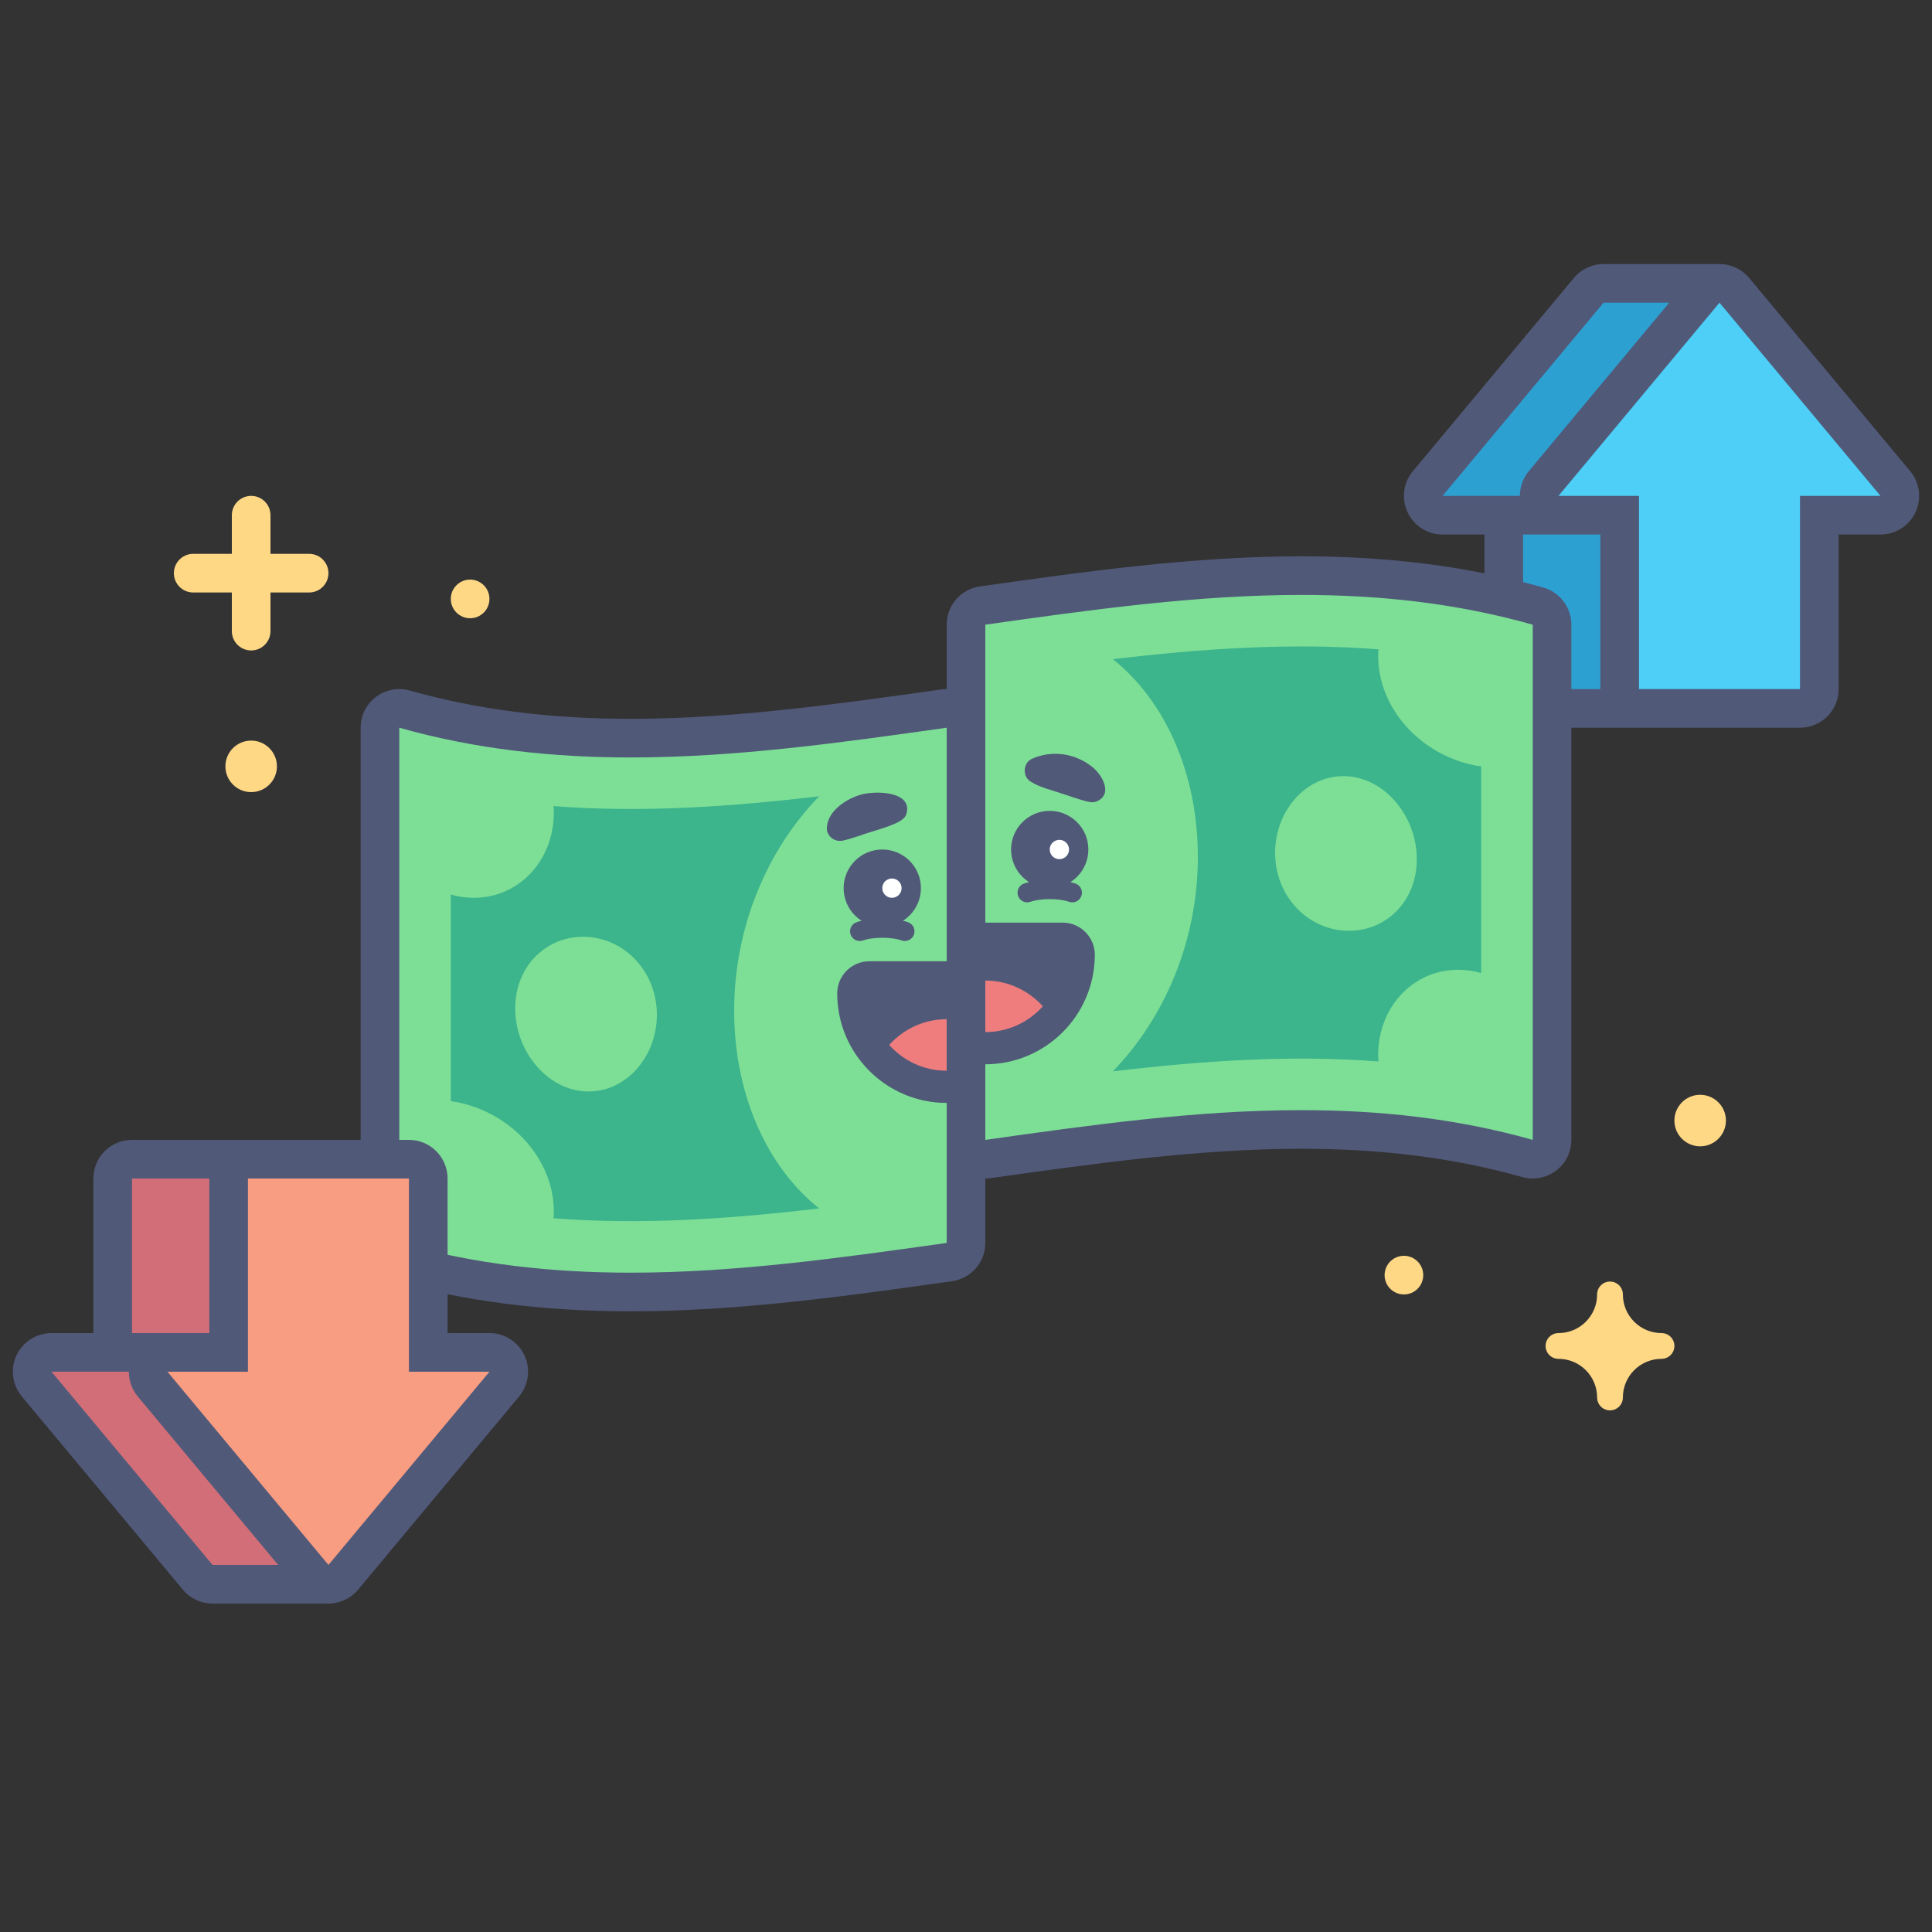 <?xml version="1.0" encoding="UTF-8"?>
<svg xmlns="http://www.w3.org/2000/svg" version="1.1" viewBox="0 0 300 300">
  <rect x="0" y="0" width="300" height="300" fill="#333333" stroke="none"/>
  <defs>
    <style>
      .cls-1 {
        fill: #3cb48c;
      }

      .cls-2, .cls-3, .cls-4 {
        fill: none;
      }

      .cls-5 {
        fill: #7ddf96;
      }

      .cls-6 {
        fill: #ffd886;
      }

      .cls-7 {
        fill: #ffd886;
      }

      .cls-8 {
        fill: #f89d81;
      }

      .cls-9 {
        fill: #515979;
      }

      .cls-10 {
        fill: #2da0d2;
      }

      .cls-3 {
        stroke: #515979;
        stroke-width: 3px;
      }

      .cls-3, .cls-4 {
        stroke-linecap: round;
        stroke-linejoin: round;
      }

      .cls-11 {
        fill: #fff;
      }

      .cls-12 {
        fill: #d26e78;
      }

      .cls-13 {
        fill: #4dcff7;
      }

      .cls-14 {
        fill: #ef7d7d;
      }

      .cls-4 {
        stroke: #ffd886;
        stroke-width: 6px;
      }
    </style>
  </defs>
  <!-- Generator: Adobe Illustrator 28.7.1, SVG Export Plug-In . SVG Version: 1.2.0 Build 142)  -->
  <g>
    <g id="google-maximum-bid">
      <path class="cls-5" d="M97.925,200.619c-13.446,0-25.464-1.547-36.74-4.731-1.292-.365-2.185-1.544-2.185-2.887v-80c0-.94.44-1.825,1.189-2.392.527-.399,1.165-.608,1.811-.608.273,0,.547.037.815.113,10.739,3.032,22.223,4.506,35.11,4.506,16.148,0,32.674-2.333,48.655-4.589.14-.02.28-.029.419-.029.718,0,1.418.258,1.967.735.656.57,1.033,1.396,1.033,2.265v80c0,1.495-1.101,2.762-2.581,2.971-16.188,2.285-32.925,4.648-49.494,4.648Z"/>
      <path class="cls-9" d="M147,113v80c-16.359,2.31-32.715,4.619-49.075,4.619-11.974,0-23.951-1.238-35.925-4.619v-80c11.976,3.381,23.95,4.619,35.925,4.619,16.358,0,32.717-2.309,49.075-4.619M62,107c-1.293,0-2.567.418-3.621,1.216-1.499,1.134-2.379,2.905-2.379,4.784v80c0,2.686,1.785,5.044,4.37,5.774,11.545,3.26,23.83,4.845,37.556,4.845,16.78,0,33.622-2.378,49.91-4.677,2.96-.418,5.164-2.952,5.164-5.941v-80c0-1.738-.753-3.39-2.065-4.529-1.098-.954-2.498-1.471-3.935-1.471-.279,0-.559.019-.839.059-15.879,2.242-32.299,4.56-48.236,4.56-12.607,0-23.825-1.437-34.295-4.393-.537-.151-1.085-.226-1.63-.226h0Z"/>
      <path class="cls-1" d="M114,156.958c0-13.093,5.186-25.065,13.2-33.315-13.75,1.625-27.5,2.592-41.251,1.529.021.335.051.667.051,1.004-0,8.26-6.715,14.612-14.999,12.975-.339-.067-.667-.162-1-.252v32.101c.333.046.662.085,1.0.151,8.284,1.637,14.998,8.717,14.999,17.025 0.0.337-.028.666-.051.996,13.75,1.063,27.5.096,41.25-1.529-8.014-6.347-13.2-17.606-13.199-30.686ZM91,169.474c-6.075-.245-11.001-6.269-11-12.892.001-6.632,4.923-11.354,11-11.108,6.076.261,11.001,5.461,11,12.098.001,6.617-4.924,12.16-11,11.902Z"/>
      <path class="cls-3" d="M133.5,144.616c1.933-.667,5.067-.667,7-0"/>
      <circle class="cls-9" cx="137" cy="137.911" r="6"/>
      <circle class="cls-11" cx="138.5" cy="137.911" r="1.5"/>
      <path class="cls-9" d="M139.237,127.775c-1.722.81-3.989,1.346-5.783,2.001-.714.227-1.657.557-2.527.74-1.118.272-2.245-.414-2.517-1.532-.25-2.74,2.713-4.812,5.035-5.516,2.236-.769,8.503-.697,7.266,3.035-.261.647-.91.971-1.474,1.273h0Z"/>
      <path class="cls-9" d="M147,149.262h-12c-2.761,0-5,2.239-5,5,0,9.374,7.626,17,17,17,2.761,0,5-2.239,5-5v-12c0-2.761-2.239-5-5-5Z"/>
      <path class="cls-14" d="M138.074,162.262c2.197,2.45,5.377,4,8.926,4v-8c-3.55,0-6.729,1.55-8.926,4Z"/>
      <path class="cls-10" d="M236.5,110c-1.657,0-3-1.343-3-3v-27h-9.5c-1.164,0-2.223-.673-2.717-1.728s-.333-2.299.412-3.193l25-30c.57-.684,1.415-1.08,2.305-1.08h18c.89,0,1.735.396,2.305,1.08s.807,1.585.646,2.461l-5.451,29.731v29.728c0,1.657-1.343,3-3,3h-25Z"/>
      <path class="cls-13" d="M254.5,110c-1.657,0-3-1.343-3-3v-27h-9.5c-1.164,0-2.223-.673-2.717-1.728s-.333-2.299.412-3.193l25-30c.57-.684,1.415-1.08,2.305-1.08s1.735.396,2.305,1.08l25,30c.745.894.906,2.139.412,3.193s-1.553,1.728-2.717,1.728h-9.5v27c0,1.657-1.343,3-3,3h-25Z"/>
      <path class="cls-9" d="M296.609,73.159l-24.944-29.933-.056-.067c-.137-.165-.284-.32-.436-.468-.023-.022-.048-.043-.071-.065-.13-.122-.264-.238-.403-.347-.037-.029-.075-.056-.113-.084-.132-.099-.268-.193-.408-.28-.04-.025-.081-.05-.122-.074-.144-.085-.291-.164-.442-.237-.039-.019-.078-.038-.117-.056-.158-.072-.319-.136-.482-.195-.036-.013-.071-.027-.107-.039-.17-.057-.344-.105-.519-.146-.033-.008-.065-.018-.097-.025-.183-.04-.368-.07-.555-.093-.028-.003-.055-.01-.084-.013-.213-.023-.428-.036-.647-.036h-18.005c-1.781,0-3.469.791-4.609,2.159l-25,30c-1.49,1.789-1.812,4.278-.824,6.386s3.105,3.455,5.434,3.455h6.5v24c0,3.314,2.686,6,6,6h43c3.314,0,6-2.686,6-6v-24h6.5c2.328,0,4.446-1.347,5.434-3.455.987-2.108.666-4.598-.824-6.386ZM224,77l25-30h10.19l-21.799,26.159c-.916,1.099-1.386,2.464-1.386,3.841h-12.004ZM236.5,107v-24h12v24h-12ZM279.5,77v30h-25v-30h-12.5l25-30,25,30h-12.5Z"/>
      <rect class="cls-2" width="300" height="300"/>
      <circle class="cls-7" cx="73" cy="93" r="3"/>
      <line class="cls-4" x1="39" y1="80" x2="39" y2="98"/>
      <line class="cls-4" x1="48" y1="89" x2="30" y2="89"/>
      <circle class="cls-7" cx="39" cy="119" r="4"/>
      <circle class="cls-7" cx="218" cy="198" r="3"/>
      <circle class="cls-7" cx="264" cy="174" r="4"/>
      <path class="cls-5" d="M238,180c-.273,0-.547-.037-.815-.113-10.739-3.032-22.223-4.506-35.11-4.506-16.147,0-32.673,2.333-48.655,4.589-.14.02-.28.029-.419.029-.718,0-1.418-.258-1.967-.735-.656-.57-1.033-1.396-1.033-2.265v-80c0-1.495,1.101-2.762,2.581-2.971,16.189-2.285,32.925-4.648,49.494-4.648,13.446,0,25.464,1.547,36.74,4.731,1.292.365,2.185,1.544,2.185,2.887v80c0,.94-.44,1.825-1.189,2.392-.527.399-1.165.608-1.811.608Z"/>
      <path class="cls-9" d="M202.075,92.381c11.974,0,23.951,1.238,35.925,4.619v80c-11.976-3.381-23.95-4.619-35.925-4.619-16.358,0-32.717,2.309-49.075,4.619v-80c16.359-2.31,32.715-4.619,49.075-4.619M202.075,86.381c-16.78,0-33.622,2.378-49.91,4.677-2.96.418-5.164,2.952-5.164,5.941v80c0,1.738.753,3.39,2.065,4.529,1.098.954,2.498,1.471,3.935,1.471.279,0,.559-.019.839-.059,15.879-2.242,32.299-4.56,48.236-4.56,12.607,0,23.825,1.437,34.295,4.393.537.152,1.085.226,1.63.226,1.293,0,2.567-.418,3.621-1.216,1.499-1.134,2.379-2.905,2.379-4.784v-80c0-2.686-1.785-5.044-4.37-5.774-11.545-3.26-23.83-4.845-37.556-4.845h0Z"/>
      <path class="cls-1" d="M229.001,150.848c.336.066.667.163.999.252v-32.101c-.331-.046-.662-.084-.999-.151-8.284-1.636-15-8.715-15.001-17.024.001-.337.03-.667.051-.997-13.75-1.063-27.5-.096-41.25,1.529,8.015,6.347,13.198,17.608,13.2,30.688 0,13.092-5.187,25.063-13.199,33.311,13.75-1.625,27.5-2.592,41.249-1.529-.024-.334-.048-.666-.051-1.003.001-8.26,6.716-14.613,15.001-12.976ZM198,132.428c.001-6.618,4.924-12.163,11-11.902,6.074.248,10.999,6.268,11,12.893,0,6.631-4.925,11.353-11,11.107-6.076-.261-10.999-5.461-11-12.098Z"/>
      <path class="cls-3" d="M159.5,138.616c1.933-.667,5.067-.667,7-0"/>
      <circle class="cls-9" cx="163" cy="131.911" r="6"/>
      <circle class="cls-11" cx="164.5" cy="131.911" r="1.5"/>
      <path class="cls-9" d="M160.291,117.802c3.066-1.352,6.602-.843,9.219,1.212,1.614,1.206,3.415,4.325.768,5.433-.594.244-1.225.076-1.801-.078-1.262-.335-2.519-.807-3.699-1.18-1.457-.5-3.319-.935-4.63-1.758-1.447-.748-1.338-3.005.144-3.629h0Z"/>
      <path class="cls-9" d="M165.005,143.262h-12.005c-2.761,0-5,2.239-5,5v12c0,2.761,2.239,5,5,5,9.31,0,16.897-7.524,16.999-16.81.002-.063.004-.126.004-.19,0-2.761-2.236-5-4.997-5Z"/>
      <path class="cls-14" d="M161.926,156.262c-2.197-2.45-5.377-4-8.926-4v8c3.55,0,6.729-1.55,8.926-4Z"/>
      <path class="cls-12" d="M33,246c-.89,0-1.735-.396-2.305-1.08l-25-30c-.745-.894-.906-2.139-.412-3.193s1.553-1.728,2.717-1.728h9.5v-27c0-1.657,1.343-3,3-3h25c1.657,0,3,1.343,3,3v29.728l5.451,29.731c.161.876-.076,1.777-.646,2.461s-1.415,1.08-2.305,1.08h-18Z"/>
      <path class="cls-8" d="M51,246c-.89,0-1.735-.396-2.305-1.08l-25-30c-.745-.894-.906-2.139-.412-3.193s1.553-1.728,2.717-1.728h9.5v-27c0-1.657,1.343-3,3-3h25c1.657,0,3,1.343,3,3v27h9.5c1.164,0,2.223.673,2.717,1.728s.333,2.299-.412,3.193l-25,30c-.57.684-1.415,1.08-2.305,1.08Z"/>
      <path class="cls-9" d="M81.434,210.455c-.987-2.108-3.105-3.455-5.434-3.455h-6.5v-24c0-3.314-2.686-6-6-6H20.5c-3.314,0-6,2.686-6,6v24h-6.5c-2.328,0-4.446,1.347-5.434,3.455-.987,2.108-.666,4.598.824,6.386l25,30c1.14,1.368,2.829,2.159,4.609,2.159h18c1.781,0,3.469-.791,4.609-2.159l25-30c1.49-1.789,1.812-4.278.824-6.386ZM20.5,183h12v24h-12v-24ZM33,243l-25-30h12.004c0,1.378.47,2.742,1.386,3.841l21.799,26.159h-10.19ZM51,243l-25-30h12.5v-30h25v30h12.5l-25,30Z"/>
      <path class="cls-6" d="M258,207c-3.314,0-6-2.686-6-6,0-1.105-.895-2-2-2s-2,.895-2,2c0,3.314-2.686,6-6,6-1.105,0-2,.895-2,2s.895,2,2,2c3.314,0,6,2.686,6,6,0,1.105.895,2,2,2s2-.895,2-2c0-3.314,2.686-6,6-6,1.105,0,2-.895,2-2s-.895-2-2-2Z"/>
    </g>
  </g>
</svg>